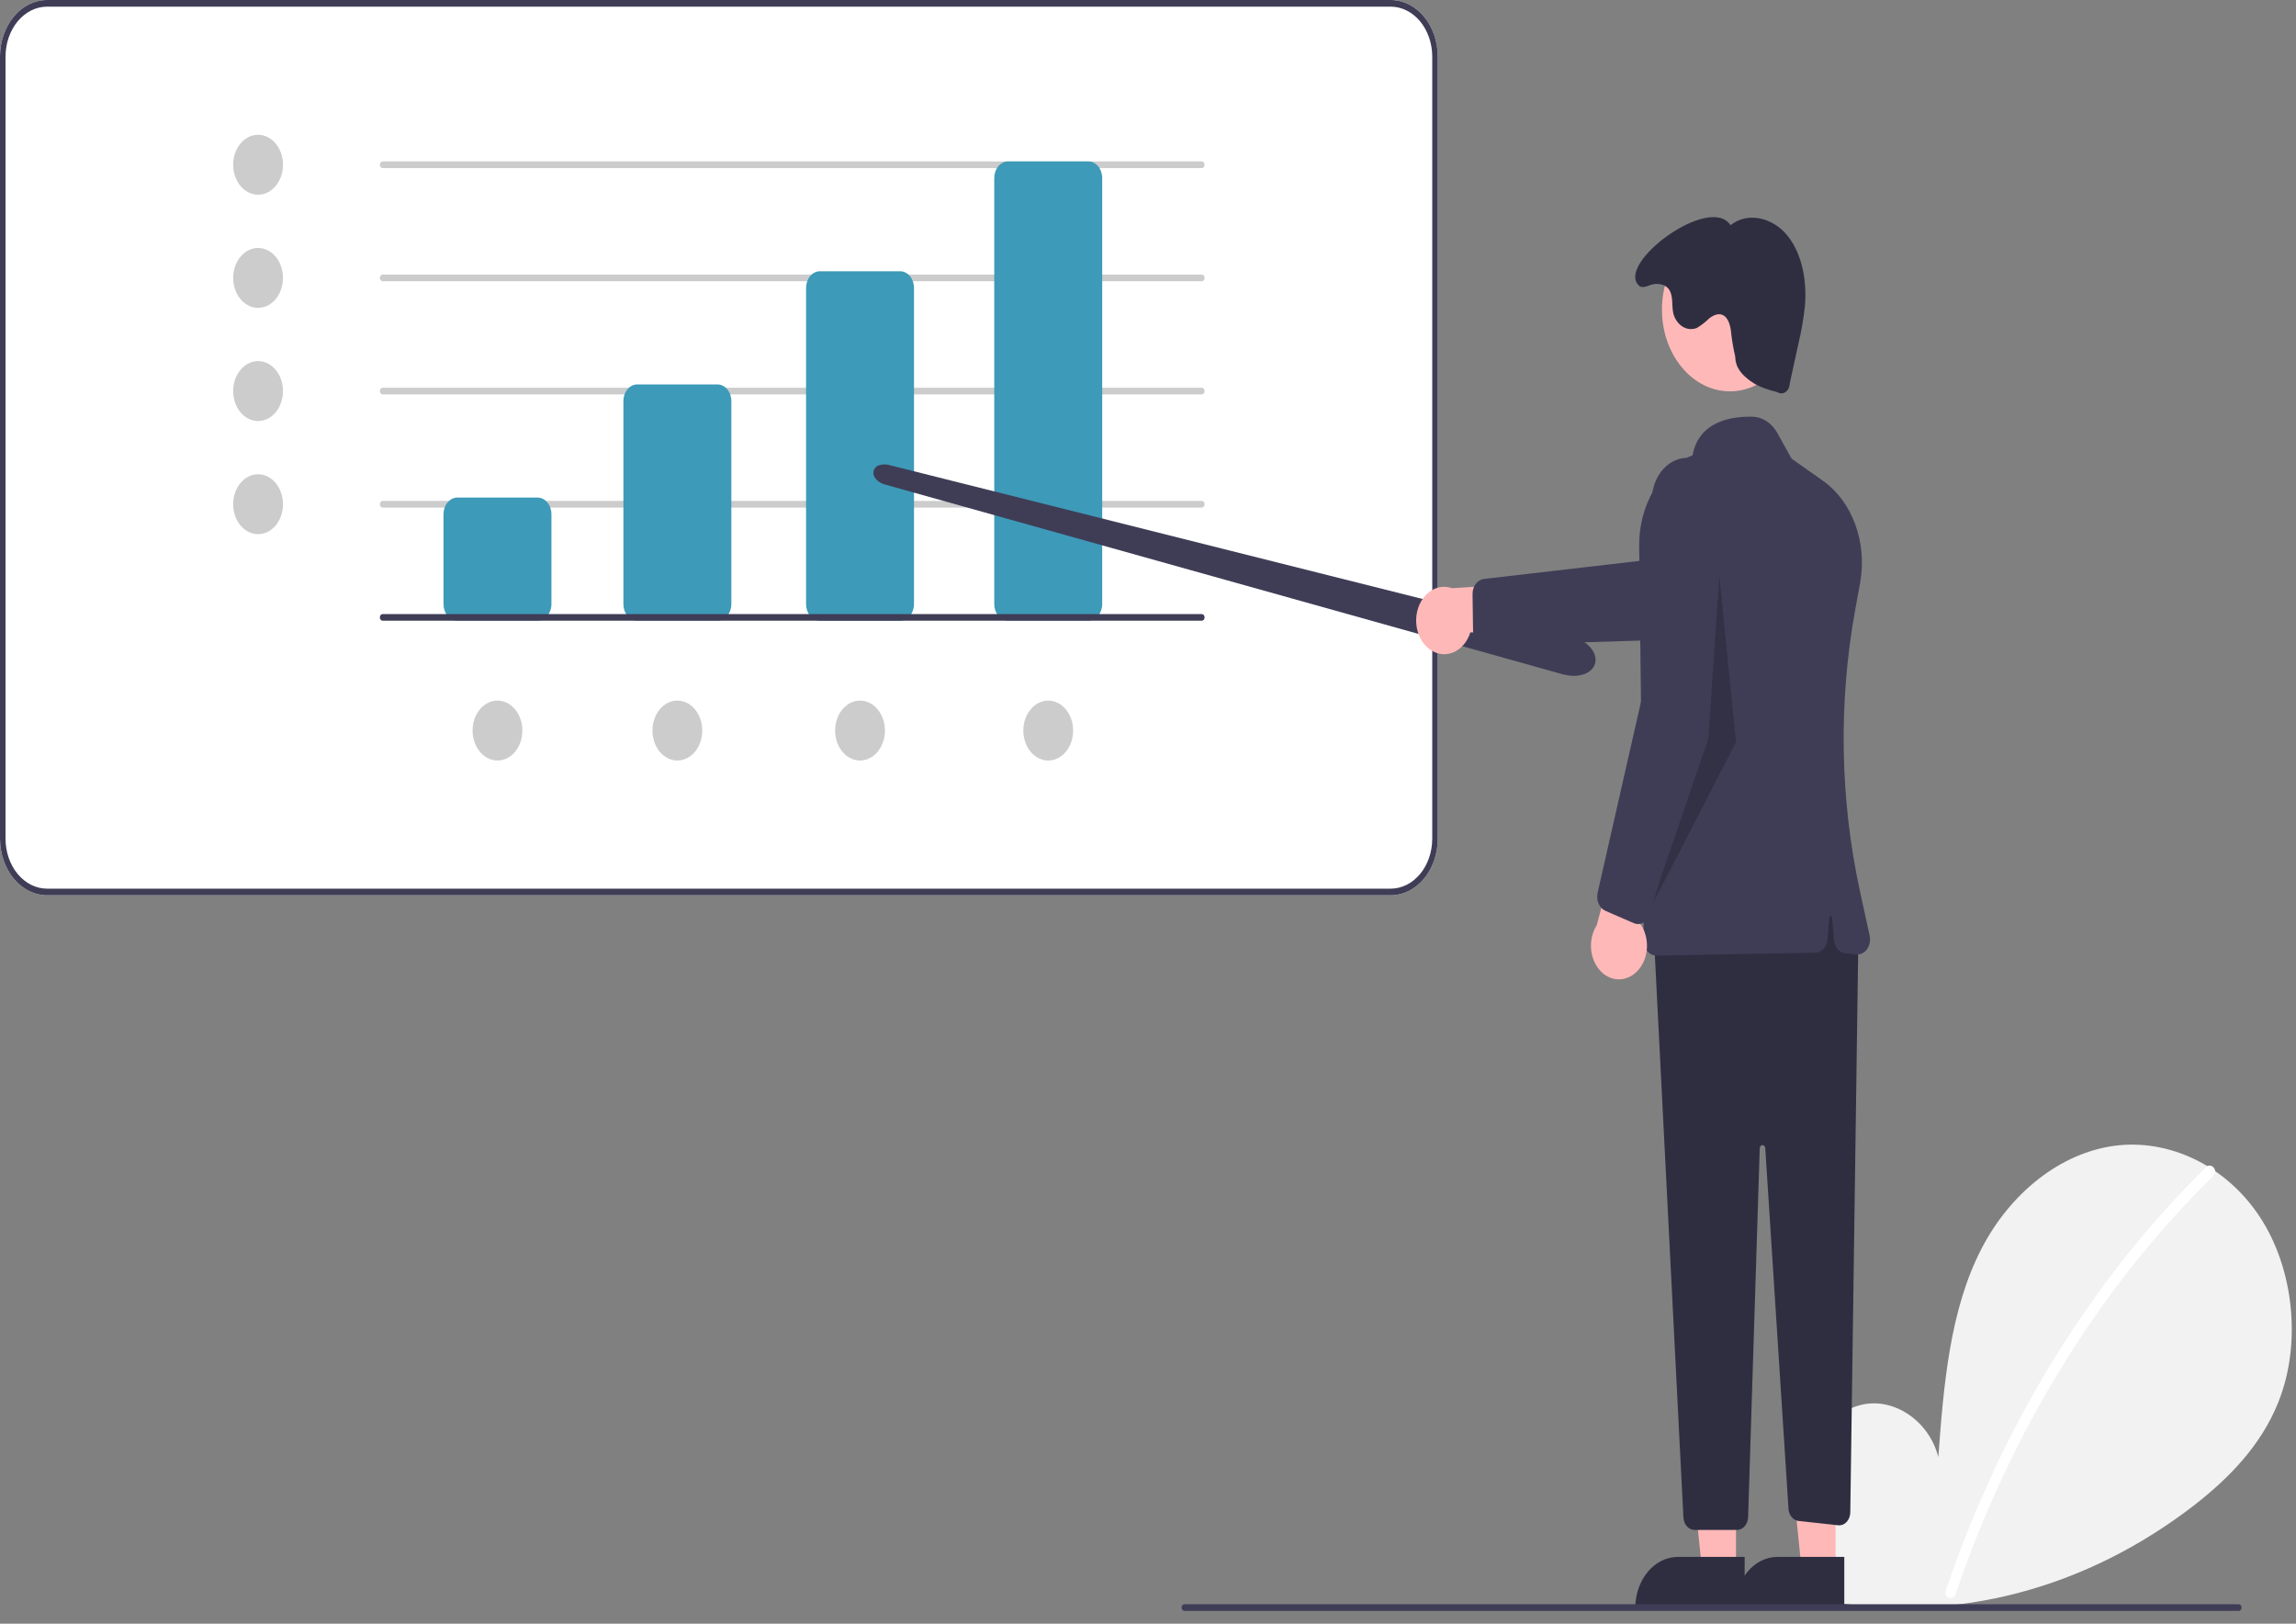 <svg width="99" height="70" viewBox="0 0 99 70" fill="none" xmlns="http://www.w3.org/2000/svg">
<rect x="0" y="0" width="99" height="70" fill="#808080" stroke="none"/>
<path d="M59.966 38.598H2.029C1.491 38.597 0.975 38.34 0.595 37.883C0.215 37.425 0.001 36.806 0 36.159V2.439C0.001 1.793 0.215 1.173 0.595 0.715C0.975 0.258 1.491 0.001 2.029 0H59.966C60.504 0.001 61.019 0.258 61.4 0.715C61.78 1.173 61.994 1.793 61.995 2.439V36.159C61.994 36.806 61.78 37.425 61.4 37.883C61.019 38.34 60.504 38.597 59.966 38.598Z" fill="white"/>
<path d="M59.966 38.598H2.029C1.491 38.597 0.975 38.34 0.595 37.883C0.215 37.425 0.001 36.806 0 36.159V2.439C0.001 1.793 0.215 1.173 0.595 0.715C0.975 0.258 1.491 0.001 2.029 0H59.966C60.504 0.001 61.019 0.258 61.4 0.715C61.78 1.173 61.994 1.793 61.995 2.439V36.159C61.994 36.806 61.78 37.425 61.4 37.883C61.019 38.34 60.504 38.597 59.966 38.598ZM2.029 0.287C1.554 0.288 1.099 0.515 0.764 0.918C0.428 1.322 0.239 1.869 0.239 2.439V36.159C0.239 36.729 0.428 37.276 0.764 37.68C1.099 38.084 1.554 38.31 2.029 38.311H59.966C60.44 38.31 60.895 38.084 61.231 37.68C61.566 37.276 61.755 36.729 61.756 36.159V2.439C61.755 1.869 61.566 1.322 61.231 0.918C60.895 0.515 60.44 0.288 59.966 0.287H2.029Z" fill="#3F3D56"/>
<path d="M11.128 8.394C11.721 8.394 12.202 7.816 12.202 7.102C12.202 6.389 11.721 5.811 11.128 5.811C10.535 5.811 10.054 6.389 10.054 7.102C10.054 7.816 10.535 8.394 11.128 8.394Z" fill="#CCCCCC"/>
<path d="M11.128 13.272C11.721 13.272 12.202 12.694 12.202 11.981C12.202 11.268 11.721 10.69 11.128 10.69C10.535 10.69 10.054 11.268 10.054 11.981C10.054 12.694 10.535 13.272 11.128 13.272Z" fill="#CCCCCC"/>
<path d="M11.128 18.151C11.721 18.151 12.202 17.573 12.202 16.86C12.202 16.146 11.721 15.568 11.128 15.568C10.535 15.568 10.054 16.146 10.054 16.86C10.054 17.573 10.535 18.151 11.128 18.151Z" fill="#CCCCCC"/>
<path d="M11.128 23.029C11.721 23.029 12.202 22.451 12.202 21.738C12.202 21.025 11.721 20.447 11.128 20.447C10.535 20.447 10.054 21.025 10.054 21.738C10.054 22.451 10.535 23.029 11.128 23.029Z" fill="#CCCCCC"/>
<path d="M29.207 32.787C29.8 32.787 30.281 32.209 30.281 31.495C30.281 30.782 29.8 30.204 29.207 30.204C28.614 30.204 28.133 30.782 28.133 31.495C28.133 32.209 28.614 32.787 29.207 32.787Z" fill="#CCCCCC"/>
<path d="M21.451 32.787C22.044 32.787 22.524 32.209 22.524 31.495C22.524 30.782 22.044 30.204 21.451 30.204C20.857 30.204 20.377 30.782 20.377 31.495C20.377 32.209 20.857 32.787 21.451 32.787Z" fill="#CCCCCC"/>
<path d="M45.198 32.787C45.791 32.787 46.272 32.209 46.272 31.495C46.272 30.782 45.791 30.204 45.198 30.204C44.605 30.204 44.124 30.782 44.124 31.495C44.124 32.209 44.605 32.787 45.198 32.787Z" fill="#CCCCCC"/>
<path d="M37.083 32.787C37.676 32.787 38.157 32.209 38.157 31.495C38.157 30.782 37.676 30.204 37.083 30.204C36.49 30.204 36.009 30.782 36.009 31.495C36.009 32.209 36.49 32.787 37.083 32.787Z" fill="#CCCCCC"/>
<path d="M51.821 7.246H16.498C16.466 7.246 16.436 7.231 16.414 7.204C16.391 7.177 16.379 7.141 16.379 7.102C16.379 7.064 16.391 7.028 16.414 7.001C16.436 6.974 16.466 6.959 16.498 6.959H51.821C51.853 6.959 51.883 6.974 51.906 7.001C51.928 7.028 51.94 7.064 51.94 7.102C51.94 7.141 51.928 7.177 51.906 7.204C51.883 7.231 51.853 7.246 51.821 7.246Z" fill="#CCCCCC"/>
<path d="M51.821 12.125H16.498C16.466 12.125 16.436 12.11 16.414 12.083C16.391 12.056 16.379 12.019 16.379 11.981C16.379 11.943 16.391 11.907 16.414 11.88C16.436 11.853 16.466 11.838 16.498 11.838H51.821C51.853 11.838 51.883 11.853 51.906 11.88C51.928 11.907 51.94 11.943 51.94 11.981C51.94 12.019 51.928 12.056 51.906 12.083C51.883 12.11 51.853 12.125 51.821 12.125Z" fill="#CCCCCC"/>
<path d="M51.821 17.003H16.498C16.466 17.003 16.436 16.988 16.414 16.961C16.391 16.934 16.379 16.898 16.379 16.86C16.379 16.822 16.391 16.785 16.414 16.758C16.436 16.731 16.466 16.716 16.498 16.716H51.821C51.853 16.716 51.883 16.731 51.906 16.758C51.928 16.785 51.94 16.822 51.94 16.86C51.94 16.898 51.928 16.934 51.906 16.961C51.883 16.988 51.853 17.003 51.821 17.003Z" fill="#CCCCCC"/>
<path d="M51.821 21.882H16.498C16.466 21.882 16.436 21.867 16.414 21.84C16.391 21.813 16.379 21.776 16.379 21.738C16.379 21.7 16.391 21.664 16.414 21.637C16.436 21.61 16.466 21.595 16.498 21.595H51.821C51.853 21.595 51.883 21.61 51.906 21.637C51.928 21.664 51.94 21.7 51.94 21.738C51.94 21.776 51.928 21.813 51.906 21.84C51.883 21.867 51.853 21.882 51.821 21.882Z" fill="#CCCCCC"/>
<path d="M23.181 26.76H19.72C19.562 26.76 19.41 26.684 19.298 26.55C19.186 26.415 19.123 26.233 19.123 26.043V22.169C19.123 21.978 19.186 21.796 19.298 21.662C19.41 21.527 19.562 21.451 19.72 21.451H23.181C23.339 21.451 23.491 21.527 23.602 21.662C23.714 21.796 23.777 21.978 23.777 22.169V26.043C23.777 26.233 23.714 26.415 23.602 26.55C23.491 26.684 23.339 26.76 23.181 26.76Z" fill="#3D9AB8"/>
<path d="M30.938 26.76H27.477C27.319 26.76 27.167 26.684 27.055 26.55C26.943 26.416 26.88 26.233 26.88 26.043V17.29C26.88 17.1 26.943 16.918 27.055 16.783C27.167 16.649 27.319 16.573 27.477 16.573H30.938C31.096 16.573 31.247 16.649 31.359 16.783C31.471 16.918 31.534 17.1 31.534 17.29V26.043C31.534 26.233 31.471 26.416 31.359 26.55C31.247 26.684 31.096 26.76 30.938 26.76Z" fill="#3D9AB8"/>
<path d="M38.814 26.761H35.353C35.195 26.76 35.043 26.685 34.931 26.55C34.819 26.416 34.757 26.233 34.756 26.043V12.412C34.757 12.222 34.819 12.039 34.931 11.905C35.043 11.77 35.195 11.695 35.353 11.694H38.814C38.972 11.695 39.124 11.77 39.235 11.905C39.347 12.039 39.41 12.222 39.41 12.412V26.043C39.41 26.233 39.347 26.416 39.235 26.55C39.124 26.685 38.972 26.76 38.814 26.761Z" fill="#3D9AB8"/>
<path d="M46.928 26.76H43.468C43.31 26.76 43.158 26.684 43.046 26.55C42.934 26.415 42.871 26.233 42.871 26.043V7.676C42.871 7.486 42.934 7.304 43.046 7.169C43.158 7.035 43.31 6.959 43.468 6.959H46.928C47.087 6.959 47.238 7.035 47.35 7.169C47.462 7.304 47.525 7.486 47.525 7.676V26.043C47.525 26.233 47.462 26.415 47.35 26.55C47.238 26.684 47.087 26.76 46.928 26.76Z" fill="#3D9AB8"/>
<path d="M79.173 68.636C78.1 67.546 77.448 65.823 77.619 64.147C77.79 62.47 78.849 60.929 80.222 60.572C81.596 60.217 83.161 61.202 83.578 62.815C83.808 59.705 84.072 56.465 85.448 53.816C86.693 51.418 88.849 49.702 91.187 49.395C93.524 49.088 95.985 50.248 97.443 52.466C98.9 54.684 99.257 57.909 98.236 60.456C97.484 62.332 96.099 63.728 94.647 64.864C89.956 68.503 84.329 69.983 78.802 69.032L79.173 68.636Z" fill="#F2F2F2"/>
<path d="M95.131 50.312C93.203 52.201 91.433 54.314 89.849 56.619C87.369 60.215 85.363 64.247 83.9 68.574C83.792 68.889 84.219 69.027 84.325 68.715C86.719 61.682 90.542 55.484 95.443 50.687C95.663 50.472 95.35 50.099 95.131 50.312Z" fill="white"/>
<path d="M67.855 29.136C67.719 29.136 67.584 29.119 67.451 29.087C67.427 29.082 67.402 29.075 67.378 29.069L38.153 20.887C37.836 20.798 37.625 20.558 37.663 20.328C37.678 20.261 37.71 20.2 37.753 20.152C37.796 20.105 37.849 20.072 37.906 20.058C38.047 20.012 38.196 20.008 38.338 20.047L67.744 27.431C68.406 27.597 68.866 28.086 68.791 28.543C68.751 28.782 68.576 28.968 68.297 29.066C68.153 29.114 68.004 29.138 67.855 29.136Z" fill="#3F3D56"/>
<path d="M61.664 28.004C61.815 28.111 61.984 28.177 62.159 28.197C62.334 28.217 62.51 28.191 62.675 28.12C62.84 28.049 62.991 27.935 63.115 27.787C63.24 27.639 63.337 27.46 63.398 27.262L67.661 27.369L66.48 25.114L62.612 25.358C62.329 25.257 62.025 25.285 61.757 25.435C61.49 25.586 61.278 25.849 61.161 26.175C61.044 26.501 61.031 26.868 61.123 27.205C61.216 27.542 61.408 27.826 61.664 28.004Z" fill="#FFB8B8"/>
<path d="M63.516 27.185L63.494 25.614C63.492 25.451 63.541 25.294 63.631 25.173C63.721 25.052 63.845 24.976 63.979 24.96L71.641 24.071L78.024 21.554C78.216 21.479 78.42 21.449 78.622 21.469C78.824 21.488 79.021 21.555 79.201 21.667C79.381 21.779 79.541 21.933 79.672 22.119C79.802 22.306 79.9 22.522 79.961 22.755C80.021 22.987 80.042 23.232 80.023 23.475C80.004 23.718 79.945 23.953 79.85 24.168C79.754 24.384 79.624 24.574 79.467 24.728C79.31 24.882 79.129 24.997 78.935 25.066L71.869 27.581L64.066 27.82C63.948 27.823 63.833 27.78 63.737 27.696C63.642 27.613 63.572 27.494 63.538 27.358C63.524 27.302 63.517 27.244 63.516 27.185Z" fill="#3F3D56"/>
<path d="M74.854 67.695L73.391 67.694L72.695 60.909L74.854 60.909L74.854 67.695Z" fill="#FFB8B8"/>
<path d="M75.227 69.4L70.51 69.4V69.328C70.51 69.038 70.557 68.751 70.649 68.483C70.742 68.215 70.877 67.972 71.047 67.767C71.218 67.562 71.42 67.399 71.643 67.288C71.866 67.177 72.105 67.12 72.346 67.12H72.346L75.227 67.12L75.227 69.4Z" fill="#2F2E41"/>
<path d="M79.15 67.695L77.687 67.694L76.991 60.909L79.15 60.909L79.15 67.695Z" fill="#FFB8B8"/>
<path d="M79.523 69.4L74.806 69.4V69.328C74.806 69.038 74.853 68.751 74.945 68.483C75.038 68.215 75.173 67.972 75.344 67.767C75.514 67.562 75.716 67.399 75.939 67.288C76.162 67.177 76.401 67.12 76.642 67.12H76.642L79.523 67.12L79.523 69.4Z" fill="#2F2E41"/>
<path d="M80.132 40.273L79.782 65.196C79.781 65.275 79.767 65.352 79.74 65.424C79.712 65.496 79.673 65.56 79.624 65.613C79.575 65.666 79.518 65.706 79.456 65.731C79.393 65.755 79.327 65.765 79.262 65.757L77.55 65.57C77.438 65.558 77.333 65.499 77.253 65.402C77.174 65.305 77.126 65.178 77.117 65.043L76.115 49.497C76.113 49.461 76.099 49.426 76.076 49.402C76.054 49.377 76.024 49.364 75.994 49.365C75.963 49.365 75.934 49.38 75.912 49.406C75.891 49.431 75.878 49.466 75.877 49.503L75.376 65.405C75.371 65.553 75.319 65.694 75.23 65.796C75.141 65.9 75.022 65.957 74.899 65.957H73.063C72.941 65.957 72.824 65.901 72.736 65.801C72.647 65.701 72.594 65.564 72.586 65.418L71.301 40.129L78.939 37.834L80.132 40.273Z" fill="#2F2E41"/>
<path d="M74.592 16.871C76.211 16.871 77.523 15.293 77.523 13.347C77.523 11.4 76.211 9.822 74.592 9.822C72.973 9.822 71.661 11.4 71.661 13.347C71.661 15.293 72.973 16.871 74.592 16.871Z" fill="#FFB8B8"/>
<path d="M71.039 41.014C70.988 40.955 70.948 40.885 70.92 40.807C70.892 40.729 70.877 40.645 70.876 40.56L70.679 23.565C70.667 22.701 70.883 21.854 71.296 21.146C71.71 20.439 72.299 19.907 72.98 19.628C73.254 18.13 74.716 17.942 75.568 17.965C75.78 17.97 75.989 18.037 76.175 18.16C76.362 18.283 76.521 18.458 76.639 18.671L77.25 19.772L78.596 20.721C79.219 21.158 79.71 21.822 79.999 22.617C80.288 23.412 80.36 24.296 80.203 25.143L79.996 26.276C79.266 30.288 79.336 34.451 80.199 38.424L80.616 40.336C80.638 40.435 80.639 40.54 80.621 40.64C80.602 40.741 80.564 40.834 80.509 40.913C80.454 40.992 80.384 41.055 80.305 41.095C80.226 41.135 80.141 41.151 80.055 41.144L79.571 41.099C79.445 41.087 79.327 41.023 79.237 40.917C79.146 40.811 79.09 40.67 79.078 40.519L78.998 39.555C78.996 39.538 78.989 39.521 78.978 39.509C78.967 39.498 78.953 39.491 78.938 39.491C78.923 39.491 78.909 39.498 78.898 39.509C78.887 39.521 78.88 39.538 78.879 39.555L78.801 40.489C78.788 40.646 78.727 40.792 78.63 40.9C78.533 41.007 78.407 41.068 78.275 41.07L71.422 41.197C71.419 41.197 71.416 41.197 71.413 41.197C71.273 41.197 71.139 41.132 71.039 41.014Z" fill="#3F3D56"/>
<path d="M74.821 15.378C74.833 15.876 75.121 16.164 75.474 16.425C75.827 16.686 76.24 16.799 76.644 16.909C76.699 16.943 76.76 16.961 76.821 16.959C76.883 16.957 76.943 16.936 76.996 16.898C77.048 16.86 77.092 16.807 77.123 16.743C77.153 16.678 77.17 16.606 77.17 16.532L77.541 14.835C77.672 14.294 77.768 13.74 77.827 13.18C77.916 12.103 77.704 10.944 77.078 10.165C76.453 9.386 75.368 9.109 74.618 9.709C73.729 8.343 69.663 11.361 70.666 12.311C70.845 12.48 71.117 12.266 71.344 12.245C71.57 12.225 71.824 12.272 71.968 12.484C72.156 12.76 72.074 13.171 72.152 13.516C72.184 13.637 72.235 13.749 72.304 13.846C72.372 13.943 72.456 14.023 72.55 14.081C72.644 14.139 72.746 14.174 72.852 14.184C72.957 14.194 73.063 14.179 73.164 14.139C73.351 14.029 73.527 13.892 73.689 13.734C73.863 13.595 74.082 13.492 74.278 13.579C74.535 13.695 74.627 14.075 74.65 14.404C74.69 14.733 74.747 15.058 74.821 15.378Z" fill="#2F2E41"/>
<path d="M96.534 69.448H51.067C51.036 69.448 51.005 69.433 50.983 69.406C50.961 69.379 50.948 69.342 50.948 69.304C50.948 69.266 50.961 69.23 50.983 69.203C51.005 69.176 51.036 69.161 51.067 69.161H96.534C96.566 69.161 96.596 69.176 96.618 69.203C96.641 69.23 96.653 69.266 96.653 69.304C96.653 69.342 96.641 69.379 96.618 69.406C96.596 69.433 96.566 69.448 96.534 69.448Z" fill="#3F3D56"/>
<path opacity="0.2" d="M74.137 24.823L73.66 31.854L71.154 39.172L74.853 31.998L74.137 24.823Z" fill="black"/>
<path d="M70.567 41.897C70.704 41.765 70.815 41.598 70.893 41.409C70.97 41.22 71.012 41.012 71.016 40.801C71.019 40.59 70.984 40.381 70.914 40.188C70.843 39.995 70.737 39.824 70.605 39.685L72.202 34.93L70.03 35.458L68.847 39.892C68.667 40.174 68.581 40.526 68.603 40.88C68.625 41.234 68.754 41.566 68.966 41.813C69.178 42.06 69.459 42.205 69.754 42.221C70.049 42.236 70.338 42.121 70.567 41.897Z" fill="#FFB8B8"/>
<path d="M70.451 39.8L69.222 39.267C69.095 39.211 68.99 39.101 68.928 38.957C68.866 38.813 68.851 38.646 68.886 38.489L70.914 29.562L71.223 21.493C71.233 21.25 71.282 21.011 71.369 20.79C71.456 20.57 71.578 20.373 71.729 20.21C71.88 20.047 72.056 19.921 72.247 19.841C72.439 19.761 72.641 19.727 72.844 19.742C73.046 19.756 73.244 19.819 73.426 19.927C73.608 20.035 73.77 20.184 73.904 20.368C74.037 20.552 74.139 20.766 74.203 20.997C74.267 21.228 74.292 21.473 74.277 21.716L73.724 30.551L71.14 39.406C71.101 39.54 71.026 39.655 70.927 39.733C70.829 39.81 70.712 39.847 70.594 39.837C70.545 39.832 70.497 39.82 70.451 39.8Z" fill="#3F3D56"/>
<path d="M51.821 26.76H16.498C16.466 26.76 16.436 26.745 16.414 26.718C16.391 26.691 16.379 26.655 16.379 26.617C16.379 26.579 16.391 26.542 16.414 26.515C16.436 26.488 16.466 26.473 16.498 26.473H51.821C51.853 26.473 51.883 26.488 51.906 26.515C51.928 26.542 51.94 26.579 51.94 26.617C51.94 26.655 51.928 26.691 51.906 26.718C51.883 26.745 51.853 26.76 51.821 26.76Z" fill="#3F3D56"/>
</svg>
